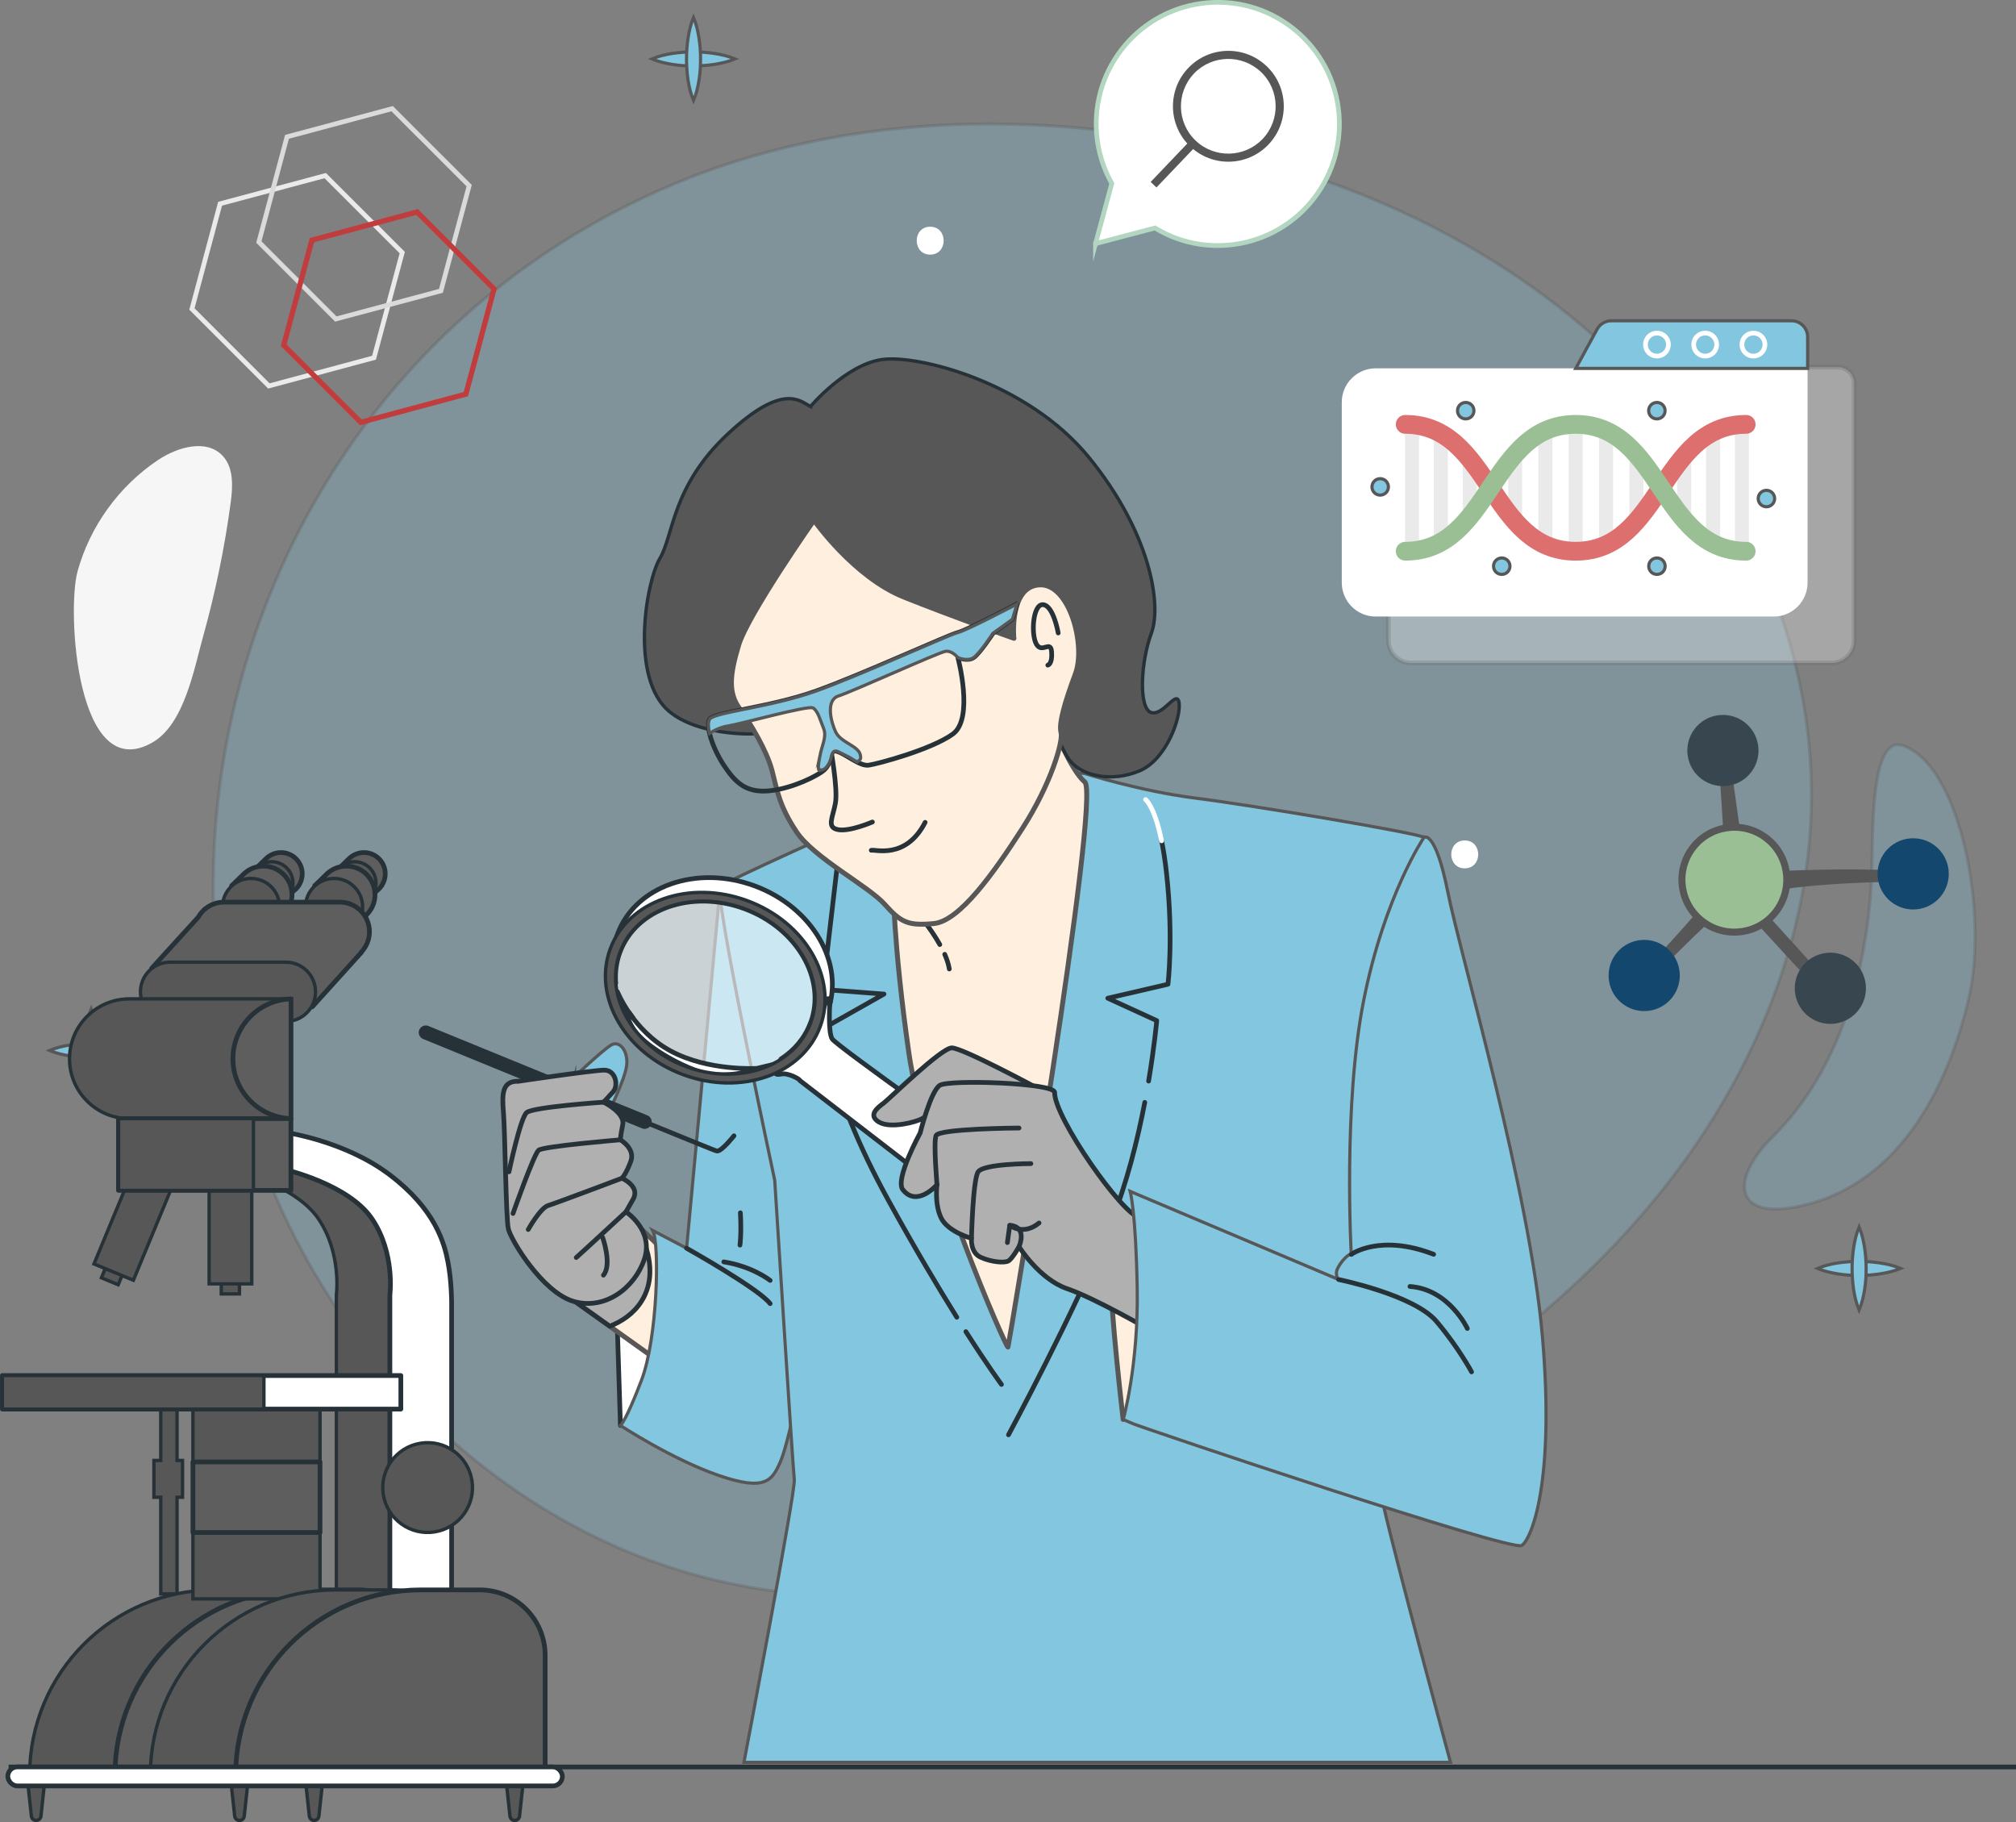 <svg xmlns="http://www.w3.org/2000/svg" viewBox="0 0 287.08 259.42"><rect x="0" y="0" width="287.08" height="259.42" fill="#808080" stroke="none"/><defs><style>      .cls-1, .cls-2, .cls-3, .cls-4, .cls-5, .cls-6, .cls-7, .cls-8, .cls-9, .cls-10 {        stroke-linecap: round;        stroke-linejoin: round;      }      .cls-1, .cls-2, .cls-11, .cls-5, .cls-12, .cls-8, .cls-13, .cls-14, .cls-9, .cls-10, .cls-15 {        fill: none;      }      .cls-1, .cls-11 {        stroke: #eaeaea;      }      .cls-1, .cls-10 {        stroke-width: 2px;      }      .cls-2, .cls-3, .cls-11, .cls-6, .cls-16, .cls-7, .cls-12, .cls-13, .cls-17, .cls-9, .cls-15 {        stroke-width: .67px;      }      .cls-2, .cls-13 {        stroke: #fff;      }      .cls-3 {        fill: #5e5e5e;      }      .cls-3, .cls-6, .cls-7, .cls-12, .cls-9, .cls-18, .cls-10 {        stroke: #263238;      }      .cls-19, .cls-16, .cls-7, .cls-17, .cls-20 {        fill: #fff;      }      .cls-21, .cls-18 {        fill: #575757;      }      .cls-11, .cls-22, .cls-16, .cls-23, .cls-12, .cls-13, .cls-17, .cls-14, .cls-24, .cls-18, .cls-15 {        stroke-miterlimit: 10;      }      .cls-25 {        isolation: isolate;      }      .cls-26 {        fill: #f6f6f7;      }      .cls-22, .cls-4, .cls-23, .cls-24 {        stroke: #575757;      }      .cls-22, .cls-24 {        fill: #82c6df;        stroke-width: .45px;      }      .cls-4 {        fill: #ffefde;        stroke-width: .7px;      }      .cls-27 {        fill: #38474f;      }      .cls-5 {        stroke: #9bbf95;      }      .cls-5, .cls-8 {        stroke-width: 2.67px;      }      .cls-6 {        fill: #b0b0b0;      }      .cls-16 {        stroke: #b3d6c0;      }      .cls-23 {        fill: #9bbf95;      }      .cls-8 {        stroke: #dd6f6f;      }      .cls-17 {        mix-blend-mode: multiply;        opacity: .3;        stroke: #686868;      }      .cls-20 {        opacity: .58;      }      .cls-14 {        stroke: #c13d3d;        stroke-width: .75px;      }      .cls-24 {        opacity: .28;      }      .cls-18 {        stroke-width: .48px;      }      .cls-28 {        fill: #14476d;      }      .cls-15 {        stroke: #dadada;      }    </style></defs><g class="cls-25"><g id="Layer_2" data-name="Layer 2"><g id="colors"><g id="Layer_5" data-name="Layer 5"><g><g><path class="cls-24" d="m36.78,164c10.12,28.93,34.31,53.25,64.03,60.71,30.62,7.69,63.16-2.53,90.58-18.18,17.03-9.72,33.02-21.7,45.27-37.01,12.25-15.32,20.58-34.18,21.25-53.78.87-25.42-11.48-50.36-30.37-67.38-18.9-17.03-43.77-26.56-69.02-29.63-21.01-2.56-42.82-.76-62.35,7.38C42.29,48.57,17.67,109.4,36.78,164Z"></path><path class="cls-26" d="m11.04,81.36c1.77-6.43,5.92-12.17,11.47-15.87,2.78-1.85,6.89-3.04,9.18-.61,1.62,1.72,1.47,4.41,1.15,6.76-.87,6.45-2.2,12.84-3.95,19.1-1.26,4.51-2.65,12.34-7.15,14.95-10.85,6.28-12.24-18.74-10.7-24.33Z"></path><path class="cls-24" d="m266.49,125.39c-.69,13.2-4.61,27.11-14.01,36.41-6.03,5.96-5.57,11.58,2.89,10.1,14.65-2.56,22-16.74,25.02-29.93,2.72-11.86-1.14-32.82-9.33-35.79-4.96-1.8-4.28,13.47-4.57,19.21Z"></path></g><g><polygon class="cls-11" points="46.31 25 57.28 35.96 53.26 50.93 38.29 54.95 27.33 43.99 31.34 29.01 46.31 25"></polygon><polygon class="cls-15" points="55.84 15.47 66.81 26.43 62.79 41.41 47.82 45.42 36.86 34.46 40.87 19.48 55.84 15.47"></polygon><polygon class="cls-14" points="59.39 30.18 70.35 41.14 66.34 56.11 51.37 60.13 40.4 49.16 44.42 34.19 59.39 30.18"></polygon></g><g><path class="cls-17" d="m200.9,59.05h30.11s3.04-5.58,3.04-5.58c.4-.74,1.18-1.2,2.02-1.2h25.67c1.27,0,2.3,1.03,2.3,2.3v4.48s0,32.14,0,32.14c0,1.76-1.43,3.2-3.2,3.2h-59.93c-1.76,0-3.2-1.43-3.2-3.2v-28.94c0-1.76,1.43-3.2,3.2-3.2Z"></path><g><g><path class="cls-19" d="m195.9,87.78h56.67c2.66,0,4.83-2.16,4.83-4.83v-30.51s-61.5,0-61.5,0c-2.66,0-4.83,2.16-4.83,4.83v25.68c0,2.66,2.16,4.83,4.83,4.83Z"></path><path class="cls-22" d="m229.44,45.67h25.67c1.27,0,2.3,1.03,2.3,2.3v4.48h-33.02s3.04-5.58,3.04-5.58c.4-.74,1.18-1.2,2.02-1.2Z"></path><g><circle class="cls-13" cx="249.69" cy="49.06" r="1.64"></circle><path class="cls-13" d="m241.18,49.06c0,.9.73,1.64,1.64,1.64s1.64-.73,1.64-1.64-.73-1.64-1.64-1.64-1.64.73-1.64,1.64Z"></path><circle class="cls-13" cx="235.95" cy="49.06" r="1.64"></circle></g></g><g><line class="cls-1" x1="224.38" y1="60.42" x2="224.38" y2="78.48"></line><line class="cls-1" x1="220.06" y1="61.71" x2="220.06" y2="77.19"></line><line class="cls-1" x1="215.75" y1="65.47" x2="215.75" y2="73.43"></line><line class="cls-1" x1="248.05" y1="60.42" x2="248.05" y2="78.48"></line><line class="cls-1" x1="243.94" y1="61.71" x2="243.94" y2="77.19"></line><line class="cls-1" x1="239.83" y1="65.47" x2="239.83" y2="73.43"></line><line class="cls-1" x1="201.07" y1="78.48" x2="201.07" y2="60.42"></line><line class="cls-1" x1="205.18" y1="77.19" x2="205.18" y2="61.71"></line><line class="cls-1" x1="209.3" y1="73.43" x2="209.3" y2="65.47"></line><line class="cls-1" x1="228.7" y1="77.06" x2="228.7" y2="61.59"></line><line class="cls-1" x1="233.02" y1="73.75" x2="233.02" y2="64.94"></line><path class="cls-8" d="m248.66,60.42c-12.14,0-12.14,18.06-24.28,18.06-12.14,0-12.14-18.06-24.28-18.06"></path><path class="cls-5" d="m200.1,78.48c12.14,0,12.14-18.06,24.28-18.06,12.14,0,12.14,18.06,24.28,18.06"></path><path class="cls-22" d="m234.77,58.47c0,.65.52,1.17,1.17,1.17.65,0,1.17-.52,1.17-1.17,0-.65-.52-1.17-1.17-1.17s-1.17.52-1.17,1.17Z"></path><path class="cls-22" d="m212.68,80.61c0,.65.52,1.17,1.17,1.17s1.17-.52,1.17-1.17c0-.65-.52-1.17-1.17-1.17s-1.17.52-1.17,1.17Z"></path><path class="cls-22" d="m207.55,58.47c0,.65.52,1.17,1.17,1.17s1.17-.52,1.17-1.17c0-.65-.52-1.17-1.17-1.17s-1.17.52-1.17,1.17Z"></path><path class="cls-22" d="m250.37,70.98c0,.65.52,1.17,1.17,1.17s1.17-.52,1.17-1.17c0-.65-.52-1.17-1.17-1.17s-1.17.52-1.17,1.17Z"></path><path class="cls-22" d="m234.78,80.61c0,.65.52,1.17,1.17,1.17s1.17-.52,1.17-1.17c0-.65-.52-1.17-1.17-1.17s-1.17.52-1.17,1.17Z"></path><path class="cls-22" d="m195.37,69.32c0,.65.52,1.17,1.17,1.17s1.17-.52,1.17-1.17c0-.65-.52-1.17-1.17-1.17s-1.17.52-1.17,1.17Z"></path></g></g></g><g><path class="cls-16" d="m156,34.7l2.32-8.58c-1.18-2.1-1.94-4.47-2.16-7.03h0c-.8-9.53,6.28-17.9,15.81-18.7,9.53-.8,17.9,6.28,18.7,15.81h0c.8,9.53-6.28,17.9-15.81,18.7h0c-3.78.32-7.38-.61-10.39-2.44l-8.47,2.23Z"></path><g><path class="cls-21" d="m169.47,20.84c-3.15-3-3.27-8.01-.26-11.16h0c3-3.15,8.01-3.27,11.16-.26,3.15,3,3.27,8.01.26,11.16-1.5,1.57-3.5,2.39-5.52,2.44-2.02.05-4.06-.67-5.63-2.18Zm.56-10.37h0c-2.57,2.69-2.47,6.97.22,9.54,2.69,2.57,6.97,2.47,9.54-.22,2.57-2.69,2.47-6.97-.22-9.54-1.35-1.28-3.09-1.9-4.82-1.86-1.73.04-3.44.74-4.73,2.08Z"></path><rect class="cls-21" x="163.01" y="22.79" width="8.1" height="1.14" transform="translate(34.83 128.1) rotate(-46.34)"></rect></g></g><g><path class="cls-21" d="m246.49,108.95c.42,3,.84,6.01,1.25,9.01.2,1.46.4,2.92.6,4.37.09.67.18,1.34.28,2,.39-.03.79-.04,1.15-.07.94-.09,1.87-.16,2.81-.21,2.01-.11,4.02-.16,6.04-.21,3.97-.11,7.94-.08,11.91.1,1.05.05.83,1.59-.18,1.6-3.88.03-7.76.2-11.64.52-1.91.16-3.81.39-5.71.64-.93.12-1.86.24-2.79.36-.38.05-.8.13-1.22.21,1.73,1.92,3.47,3.84,5.21,5.75,2.12,2.34,4.31,4.64,6.19,7.18.45.6-.33,1.57-.95,1.01-2.37-2.13-4.48-4.52-6.64-6.87-1.83-2-3.67-4-5.51-5.99-.23,0-.44-.06-.63-.17-.07.07-.15.14-.22.21-.56.54-1.13,1.07-1.69,1.61-1.17,1.1-2.34,2.19-3.5,3.3-2.28,2.2-4.47,4.47-6.81,6.61-.54.49-1.41-.32-.94-.88,2.04-2.42,4.22-4.7,6.32-7.07,1.03-1.16,2.04-2.35,3.06-3.52.51-.59,1.02-1.18,1.54-1.76.44-.49.85-1.06,1.38-1.46-.04-.79-.05-1.58-.1-2.33-.1-1.52-.2-3.04-.3-4.56-.2-3.04-.39-6.08-.58-9.12-.07-1.06,1.5-1.35,1.65-.26Z"></path><circle class="cls-28" cx="272.44" cy="124.43" r="5.07" transform="translate(-16.19 204.42) rotate(-40.04)"></circle><path class="cls-28" d="m230.03,135.91c-1.64,2.27-1.14,5.44,1.13,7.08,2.27,1.64,5.44,1.14,7.08-1.13,1.64-2.27,1.14-5.44-1.13-7.08-2.27-1.64-5.44-1.14-7.08,1.13Z"></path><path class="cls-27" d="m241.24,103.88c-1.64,2.27-1.14,5.44,1.13,7.08,2.27,1.64,5.44,1.14,7.08-1.13,1.64-2.27,1.14-5.44-1.13-7.08-2.27-1.64-5.44-1.14-7.08,1.13Z"></path><path class="cls-27" d="m256.54,137.73c-1.64,2.27-1.14,5.44,1.13,7.08,2.27,1.64,5.44,1.14,7.08-1.13,1.64-2.27,1.14-5.44-1.13-7.08-2.27-1.64-5.44-1.14-7.08,1.13Z"></path><path class="cls-23" d="m240.93,120.86c-2.42,3.34-1.68,8.01,1.66,10.43,3.34,2.42,8.01,1.68,10.43-1.66,2.42-3.34,1.68-8.01-1.66-10.43-3.34-2.42-8.01-1.68-10.43,1.66Z"></path></g><g><path class="cls-19" d="m132.46,32.28c2.56,0,2.56,3.97,0,3.97-2.56,0-2.56-3.97,0-3.97Z"></path><path class="cls-19" d="m100.68,78.95c2.56,0,2.56,3.97,0,3.97-2.56,0-2.56-3.97,0-3.97Z"></path><path class="cls-19" d="m104.32,149.77c2.56,0,2.56,3.97,0,3.97-2.56,0-2.56-3.97,0-3.97Z"></path><path class="cls-19" d="m208.58,119.66c2.56,0,2.56,3.97,0,3.97-2.56,0-2.56-3.97,0-3.97Z"></path></g><g><g><path class="cls-22" d="m104.68,8.39c-.99-.41-1.97-.63-2.96-.78-.99-.15-1.97-.22-2.96-.22-.99,0-1.97.07-2.96.21-.99.15-1.97.37-2.96.79.99.42,1.97.63,2.96.79.99.15,1.97.22,2.96.21.99,0,1.97-.07,2.96-.22.99-.16,1.97-.37,2.96-.78Z"></path><path class="cls-22" d="m98.76,2.47c-.41.99-.63,1.97-.78,2.96-.15.99-.22,1.97-.22,2.96,0,.99.07,1.97.21,2.96.15.99.37,1.97.79,2.96.42-.99.63-1.97.79-2.96.15-.99.22-1.97.21-2.96,0-.99-.07-1.97-.22-2.96-.16-.99-.37-1.97-.78-2.96Z"></path></g><g><path class="cls-22" d="m270.66,180.59c-.99-.41-1.97-.63-2.96-.78-.99-.15-1.97-.22-2.96-.22-.99,0-1.97.07-2.96.21-.99.15-1.97.37-2.96.79.99.42,1.97.63,2.96.79.99.15,1.97.22,2.96.21.99,0,1.97-.07,2.96-.22.99-.16,1.97-.37,2.96-.78Z"></path><path class="cls-22" d="m264.74,174.68c-.41.99-.63,1.97-.78,2.96-.15.99-.22,1.97-.22,2.96,0,.99.07,1.97.21,2.96.15.99.37,1.97.79,2.96.42-.99.63-1.97.79-2.96.15-.99.22-1.97.21-2.96,0-.99-.07-1.97-.22-2.96-.16-.99-.37-1.97-.78-2.96Z"></path></g><g><path class="cls-22" d="m18.9,149.56c-.99-.41-1.97-.63-2.96-.78-.99-.15-1.97-.22-2.96-.22-.99,0-1.97.07-2.96.21-.99.15-1.97.37-2.96.79.99.42,1.97.63,2.96.79.99.15,1.97.22,2.96.21.99,0,1.97-.07,2.96-.22.99-.16,1.97-.37,2.96-.78Z"></path><path class="cls-22" d="m12.99,143.64c-.41.99-.63,1.97-.78,2.96-.15.99-.22,1.97-.22,2.96,0,.99.07,1.97.21,2.96.15.99.37,1.97.79,2.96.42-.99.63-1.97.79-2.96.15-.99.22-1.97.21-2.96,0-.99-.07-1.97-.22-2.96-.16-.99-.37-1.97-.78-2.96Z"></path></g></g><line class="cls-12" x1="287.08" y1="251.57" x2="1.23" y2="251.57"></line><g><g><path class="cls-3" d="m48.48,123.43l1.14-1.1c.06-.07.13-.13.2-.19h0s0,0,0,0c.54-.47,1.24-.76,2.01-.76,1.68,0,3.03,1.36,3.03,3.03,0,.6-.18,1.16-.48,1.64h0s-.02.03-.02.03c-.19.29-.43.54-.71.75l-1.01,1.07-.45-.48c-.12.01-.24.02-.37.02-1.68,0-3.03-1.36-3.03-3.03,0-.2.02-.39.06-.57l-.37-.39Z"></path><circle class="cls-18" cx="50.51" cy="125.72" r="3.03"></circle><path class="cls-3" d="m44.85,126.07l1.52-1.48c.09-.09.17-.18.27-.26h0s0,0,0,0c.72-.63,1.66-1.02,2.69-1.02,2.25,0,4.07,1.82,4.07,4.07,0,.81-.24,1.56-.65,2.19h0s-.03.04-.03.04c-.26.39-.58.73-.95,1.01l-1.35,1.43-.6-.64c-.16.02-.33.03-.5.03-2.25,0-4.07-1.82-4.07-4.07,0-.26.03-.52.07-.77l-.5-.53Z"></path><circle class="cls-18" cx="47.57" cy="129.14" r="4.07"></circle></g><g><path class="cls-3" d="m36.66,123.43l1.14-1.1c.06-.07.13-.13.2-.19h0s0,0,0,0c.54-.47,1.24-.76,2.01-.76,1.68,0,3.03,1.36,3.03,3.03,0,.6-.18,1.16-.48,1.64h0s-.02.03-.02.03c-.19.29-.43.54-.71.75l-1.01,1.07-.45-.48c-.12.01-.24.02-.37.02-1.68,0-3.03-1.36-3.03-3.03,0-.2.02-.39.06-.57l-.37-.39Z"></path><path class="cls-18" d="m35.66,125.72c0,1.68,1.36,3.03,3.03,3.03,1.68,0,3.03-1.36,3.03-3.03,0-1.68-1.36-3.03-3.03-3.03-1.68,0-3.03,1.36-3.03,3.03Z"></path><path class="cls-3" d="m33.03,126.07l1.52-1.48c.09-.09.17-.18.27-.26h0s0,0,0,0c.72-.63,1.66-1.02,2.69-1.02,2.25,0,4.07,1.82,4.07,4.07,0,.81-.24,1.56-.65,2.19h0s-.03.04-.03.04c-.26.39-.58.73-.95,1.01l-1.35,1.43-.6-.64c-.16.02-.33.03-.5.03-2.25,0-4.07-1.82-4.07-4.07,0-.26.03-.52.07-.77l-.5-.53Z"></path><path class="cls-18" d="m31.68,129.14c0,2.25,1.82,4.07,4.07,4.07s4.07-1.82,4.07-4.07-1.82-4.07-4.07-4.07-4.07,1.82-4.07,4.07Z"></path></g><path class="cls-3" d="m28.24,130.57c.21-.38.49-.72.8-1.01l.1-.12h.03c.74-.62,1.69-1,2.73-1h16.49c2.33,0,4.22,1.89,4.22,4.22h0c0,1.13-.45,2.15-1.17,2.91h.05s-7.03,7.78-7.03,7.78l-22.87-5.47,6.64-7.3Z"></path><path class="cls-18" d="m24.22,145.43h16.49c2.33,0,4.22-1.89,4.22-4.22h0c0-2.33-1.89-4.22-4.22-4.22h-16.49c-2.33,0-4.22,1.89-4.22,4.22h0c0,2.33,1.89,4.22,4.22,4.22Z"></path><path class="cls-18" d="m18.17,142.21h23.27s-2.07,5.42-2.07,5.42l2.07,11.63h-23.27c-4.59-.14-8.27-3.9-8.27-8.52s3.68-8.39,8.27-8.52Z"></path><path class="cls-3" d="m41.44,142.21v17.05c-4.59-.14-8.27-3.9-8.27-8.52,0-4.62,3.68-8.39,8.27-8.52Z"></path><path class="cls-18" d="m32.91,161.21s8.53,1.16,14.99,6.07c6.46,4.91,7.76,9.69,8.27,12.41s.52,5.69.52,5.69v44.46h-8.79v-45.5s.78-5.95-2.59-10.86c-3.36-4.91-12.41-6.98-12.41-6.98v-5.3Z"></path><path class="cls-7" d="m40.53,161.21s8.53,1.16,14.99,6.07c6.46,4.91,7.76,9.69,8.27,12.41.52,2.71.52,5.69.52,5.69v44.46h-8.79v-45.5s.78-5.95-2.58-10.86c-3.36-4.91-12.41-6.98-12.41-6.98v-5.3Z"></path><circle class="cls-18" cx="60.88" cy="211.8" r="6.39" transform="translate(-33.24 12.53) rotate(-9.25)"></circle><g><rect class="cls-18" x="31.52" y="182.53" width="2.59" height="1.68" transform="translate(65.62 366.75) rotate(-180)"></rect><rect class="cls-18" x="29.77" y="167.28" width="6.07" height="15.51" transform="translate(65.62 350.07) rotate(-180)"></rect></g><g><rect class="cls-18" x="14.68" y="180.82" width="2.59" height="1.68" transform="translate(-38.77 355.6) rotate(-157.51)"></rect><rect class="cls-18" x="16.12" y="166.2" width="6.07" height="15.51" transform="translate(-29.69 342) rotate(-157.51)"></rect></g><rect class="cls-3" x="16.88" y="159.26" width="24.56" height="10.22" transform="translate(58.31 328.74) rotate(-180)"></rect><rect class="cls-18" x="16.88" y="159.26" width="19.21" height="10.22" transform="translate(52.97 328.74) rotate(-180)"></rect><polygon class="cls-18" points="21.92 207.93 22.89 207.93 22.89 199.59 25.21 199.59 25.21 207.93 25.99 207.93 25.99 213.17 25.21 213.17 25.21 226.93 22.89 226.93 22.89 213.17 21.92 213.17 21.92 207.93"></polygon><path class="cls-18" d="m4.21,252.72h44.08s0-17.04,0-17.04c0-5.15-4.17-9.32-9.32-9.32h-8.38c-14.56,0-26.37,11.81-26.37,26.37h0Z"></path><path class="cls-3" d="m16.36,252.72h44.08s0-17.04,0-17.04c0-5.15-4.17-9.32-9.32-9.32h-8.38c-14.56,0-26.37,11.81-26.37,26.37h0Z"></path><rect class="cls-18" x="27.48" y="198.69" width="18.1" height="28.95" transform="translate(73.05 426.33) rotate(-180)"></rect><rect class="cls-3" x="27.48" y="208.14" width="18.1" height="10.05" transform="translate(73.05 426.33) rotate(-180)"></rect><path class="cls-18" d="m21.4,252.72h44.08s0-17.04,0-17.04c0-5.15-4.17-9.32-9.32-9.32h-8.38c-14.56,0-26.37,11.81-26.37,26.37h0Z"></path><g><path class="cls-18" d="m73.3,259.18h0c.35,0,.64-.26.68-.61l.55-5.08h-2.46s.55,5.08.55,5.08c.04.35.33.61.68.61Z"></path><path class="cls-18" d="m44.73,259.18h0c.35,0,.64-.26.68-.61l.55-5.08h-2.46s.55,5.08.55,5.08c.04.35.33.61.68.61Z"></path><path class="cls-18" d="m34.1,259.18h0c.35,0,.64-.26.68-.61l.55-5.08h-2.46s.55,5.08.55,5.08c.04.35.33.61.68.61Z"></path><path class="cls-18" d="m5.15,259.18h0c.35,0,.64-.26.68-.61l.55-5.08h-2.46s.55,5.08.55,5.08c.04.35.33.61.68.61Z"></path></g><path class="cls-3" d="m33.55,252.72h44.08s0-17.04,0-17.04c0-5.15-4.17-9.32-9.32-9.32h-8.38c-14.56,0-26.37,11.81-26.37,26.37h0Z"></path><rect class="cls-7" x="1.11" y="251.55" width="78.97" height="2.71" rx="1.36" ry="1.36" transform="translate(81.19 505.82) rotate(-180)"></rect><rect class="cls-7" x=".33" y="195.85" width="56.74" height="4.78" transform="translate(57.41 396.47) rotate(-180)"></rect><rect class="cls-18" x=".33" y="195.85" width="37.24" height="4.78" transform="translate(37.91 396.47) rotate(-180)"></rect></g><g><g><path class="cls-7" d="m88.35,202.95l-.51-16.06,6.59,4.91s-.65,8.09-6.07,11.15Z"></path><path class="cls-4" d="m90.29,173.98l3.36,3.23s1.55,5.3,1.42,9.82c-.13,4.52-2.07,6.2-2.07,6.2l-13.05-9.3,10.33-9.95Z"></path><path class="cls-6" d="m91.34,185.28c-1.12,1.76-2.79,2.86-4.5,3.54l-6.88-4.9,10.33-9.95s4.29,6.21,1.05,11.31Z"></path><path class="cls-22" d="m102.57,126.19l-4.8,51.52-4.82-2.52c.99,1.81.71,15.3-1.61,21.34-.78,2.04-2.14,5.44-2.98,6.43,0,0,7.34,4.82,14,7.11,6.66,2.29,7.57.69,8.72-1.84,1.15-2.52,2.98-11.93,2.98-11.93,0,0-.92-25.93-1.61-29.37-.69-3.44-9.88-40.73-9.88-40.73Z"></path><path class="cls-9" d="m97.76,177.71s10.26,5.75,11.91,7.89"></path><path class="cls-9" d="m109.67,182.3s-2.47-1.98-6.6-2.64"></path><path class="cls-22" d="m81.83,153.27s3.88-3.65,5.13-4.45c1.25-.8,2.51.8,2.28,2.85-.23,2.05-2.62,6.73-2.62,6.73,0,0-3.99-1.03-4.45-2.85-.46-1.82-.34-2.28-.34-2.28Z"></path><path class="cls-10" d="m91.8,159.72c-12.99-5.26-31.17-12.72-31.17-12.72"></path><path class="cls-9" d="m104.52,161.71s-1.71,2.17-2.39,2.17c-.24,0-3.27-1.3-10.33-4.15"></path><g><path class="cls-6" d="m73.74,153.96s10.72-1.6,12.32-1.6,2.05,2.17,1.25,3.08c-.8.91-1.37,1.48-1.37,1.48,0,0,3.08,1.48,2.74,3.19-.34,1.71-.34,2.17-.34,2.17,0,0,2.17,1.25,1.48,3.08-.68,1.82-1.25,2.39-1.25,2.39,0,0,2.62,1.14,1.6,2.96l-1.03,1.82s3.99,2.62,2.62,6.73c-1.37,4.11-5.59,7.3-10.03,6.04-4.45-1.25-9.01-8.78-9.35-10.38-.34-1.6-.46-13.68-.68-16.42-.23-2.74-.23-4.56,2.05-4.56Z"></path><path class="cls-9" d="m85.94,156.92s-10.03.68-10.95,1.48c-.91.8-2.51,8.44-2.51,8.44"></path><path class="cls-9" d="m88.33,162.28s-10.95.91-11.63,1.48-3.65,9.01-3.65,9.01"></path><path class="cls-9" d="m88.56,167.75s-9.35,3.53-10.49,3.88-2.85,3.42-2.85,3.42"></path><path class="cls-9" d="m89.13,172.54s-6.16,5.7-7.07,6.5"></path><path class="cls-9" d="m85.82,176.19s1.37,3.88.11,5.36"></path></g></g><path class="cls-22" d="m154.39,110.1s7.94,2.54,15.91,3.54c7.97,1,31.68,4.98,32.47,5.58.8.6.4,44.23-2.59,65.35-2.99,21.12-4.78,22.51-3.19,29.68,1.59,7.17,9.56,36.66,9.56,36.66h-100.61s7.37-38.65,7.17-40.24c-.2-1.59-2.79-42.63-2.79-42.63,0,0-8.77-41.04-7.77-41.84s18.33-8.57,18.33-8.57c0,0,22.74-8.52,33.5-7.52Z"></path><path class="cls-4" d="m149.97,103.31s2.5,6.35,4.5,8.02c2.35,1.96-10.78,80-10.93,80.45-.15.45-11.9-26.33-14.13-41.95-2.23-15.62-2.23-24.1-2.23-24.1,0,0,5.21,1.64,7.59.45,2.38-1.19,15.2-22.86,15.2-22.86Z"></path><path class="cls-9" d="m134.53,135.87c.31.71.55,1.42.65,2.09"></path><path class="cls-9" d="m130.63,129.96s1.84,2.09,3.2,4.52"></path><path class="cls-9" d="m163.02,156.95c-1.02,5.28-2.57,11.6-4.87,17.25-5.18,12.75-14.54,30.08-14.54,30.08"></path><path class="cls-9" d="m165.41,119.7c.26,1.28.51,2.82.71,4.69,1,9.16.2,15.74.2,15.74l-8.57,1.99,6.97,3.19s-.31,3.54-1.16,8.61"></path><path class="cls-2" d="m163.13,113.84s1.26.88,2.28,5.87"></path><path class="cls-9" d="m137.54,189.59c3.22,5.03,5.07,7.52,5.07,7.52"></path><path class="cls-9" d="m119.21,123.4l-2.04,17.47,8.71.66-8.17,4.62s-.6,7.73,8.97,25.06c3.74,6.78,7,12.22,9.57,16.33"></path><path class="cls-4" d="m159.94,202.09s-1.86-15.62-1.82-21.76c.03-6.13,5.41-5.03,5.99,2.13.58,7.15-2.93,17.6-4.17,19.63Z"></path><g><path class="cls-20" d="m87.69,140.01c-.13-1.48.05-2.97.59-4.41,2.3-6.21,10.24-8.99,17.74-6.22,7.5,2.77,11.71,10.06,9.42,16.27-.8,2.16-2.3,3.9-4.21,5.14-3.71,1.61-8.37,1.78-12.89.11-5.5-2.03-9.39-6.27-10.63-10.89Z"></path><path class="cls-7" d="m87.93,141.21s2.18,5.51,7.57,8.42c5.39,2.91,12.29,2.48,12.29,2.48l2.54-.61s-6.54,2.54-10.72,1.09c-4.18-1.45-8.36-4.3-9.45-6.12-1.09-1.82-2.24-5.27-2.24-5.27Z"></path><g><path class="cls-7" d="m90.12,144.9c-.17-.23-.33-.46-.49-.69.16.23.32.46.49.69Z"></path><path class="cls-7" d="m115.43,145.64c2.3-6.21-1.92-13.49-9.42-16.27-7.5-2.77-15.44,0-17.74,6.22-.53,1.44-.71,2.93-.59,4.41-.62-2.32-.58-4.74.26-7.02,2.53-6.84,11.28-9.9,19.53-6.85,8.26,3.06,12.9,11.08,10.37,17.91-1.15,3.1-3.57,5.41-6.64,6.74,1.91-1.24,3.41-2.98,4.21-5.14Z"></path></g><path class="cls-7" d="m118.16,142.97s-.25,3.92.33,4.93c.58,1,24.96,18.2,24.96,18.2l-4.76,6.85-24.8-19.12c.05-.17-1.67-1.11-2.59-.92-.82.17-.83-.08-.83-.08,0,0,4.51-3.92,5.43-5.84.92-1.92,1.84-4.76,1.84-4.76,0,0,.72-.33.42.75Z"></path><path class="cls-18" d="m97.27,153c8.26,3.06,17-.01,19.53-6.85,2.53-6.84-2.11-14.86-10.37-17.91-8.26-3.06-17,.01-19.53,6.85-2.53,6.84,2.11,14.86,10.37,17.91Zm-8.99-17.41c2.3-6.21,10.24-8.99,17.74-6.22,7.5,2.77,11.71,10.06,9.42,16.27-2.3,6.21-10.24,8.99-17.74,6.22s-11.71-10.06-9.42-16.27Z"></path></g><g><path class="cls-6" d="m147.57,154.84s-10.52-5.65-12.03-5.65-8.88,7.25-9.7,7.86c-.82.61-2.32,1.72-.68,2.7,1.64.98,5.33,0,6.15-.49.82-.49,5.33-2.58,5.88-2.58s12.03-.12,12.03-.12l-1.64-1.72Z"></path><g><path class="cls-6" d="m162.27,173.34c-2.42-.36-12.17-14.28-12.09-17.81.03-1.36-15.03-1.86-16.35-1.01-1.32.84-2.8,6.79-2.8,6.79,0,0-3.64,6.6-2.46,8.08,2.04,2.57,4.86-.73,4.86-.73,0,0-.38,2.67.56,4.69.94,2.03,4.35,2.96,4.35,2.96,0,0-.19,2.03,1.32,2.7,1.5.68,3.38.84,3.95.51.56-.34,1.5-2.03,1.5-2.03,0,0,2.88,4.63,6.83,5.98,3.95,1.35,11.53,5.73,11.53,5.73l-1.2-15.86Z"></path><path class="cls-9" d="m145.11,177.49s1.28-2.83-1.32-3.04"></path><path class="cls-9" d="m145.11,160.6s-11.44.07-11.82,1.08c-.38,1.01.14,6.98.14,6.98"></path><path class="cls-9" d="m146.8,165.67s-6.76,0-7.52,1.18c-.75,1.18-.94,9.46-.94,9.46"></path><path class="cls-9" d="m143.45,176.91l.34-2.45s1.92,1.52,4.17-.34"></path></g></g><g><path class="cls-18" d="m115.42,57.87s5.02-5.96,10.18-6.68c5.16-.72,20.74,3.25,29.44,13.9,8.7,10.65,10.44,20.92,8.92,25.04-1.53,4.12-1.83,10.63-.09,11.29,1.74.66,3.74-3.41,4.03-1.34.29,2.06-1.81,8.09-5.65,9.68-3.83,1.59-7.97.81-9.82-1.38-1.85-2.19-4.41-10.76-4.59-12.09-.19-1.33-12.23-3.69-17.36-7.03-5.12-3.34-13.75-11.29-13.75-11.29,0,0-5.29,10.08-8.35,16.49-3.06,6.41.77,9.81-.41,9.97-1.18.17-8.64.22-12.68-3.15-5.65-4.71-3.27-18.5-1.32-21.78s1.71-10.3,9.68-17.73c7.97-7.43,10.32-4.6,11.77-3.9Z"></path><path class="cls-4" d="m144.39,90.88s-8.48-3-15.66-5.87c-7.17-2.86-12.82-10.94-12.82-10.94,0,0-9.41,13.41-10.73,17.79-1.32,4.38-1.46,6.82.13,9.01,1.6,2.19,3.91,6.06,4.63,8.86.72,2.8,1.03,5.02,3.48,8.7,2.45,3.69,10.28,7.75,12.57,10.33,2.3,2.58,3.33,3.08,6.99,2.73,3.66-.35,8.51-7.16,12.61-13.54,4.1-6.38,5.84-12.43,5.5-13.67s.53-4.27,2.05-8.35c1.52-4.08-.85-12.94-5.16-12.66-4.31.28-3.61,7.6-3.61,7.6Z"></path><path class="cls-9" d="m150.69,90.12s-.67-3.9-2.15-4.03c-1.48-.13-1.75,4.3-.94,5.65.81,1.34,2.02-.67,2.15,1.08.13,1.75-.54,1.88-.54,1.88"></path><path class="cls-9" d="m118.24,106.31s1.11,5.96.72,8.06c-.39,2.09-1.28,3.44.39,3.75,1.67.31,4.88-1.09,4.88-1.09"></path><path class="cls-9" d="m124.07,121.06c.49-.17,4.93,1.36,7.67-3.98"></path><g><path class="cls-9" d="m144.83,85.98s-7.06,3.73-8.46,4.09c-1.4.36-13.52,5.93-20.12,8.3-6.6,2.38-14.73,3.03-15.23,4.07-.5,1.04.4,3.98,2.04,6.49,1.64,2.51,3.11,3.76,5.84,3.7s6.4-1.54,8.16-2.76c1.76-1.21.82-3.34,2.18-2.88s3.2,2.13,4.47,1.95c1.27-.18,8.88-2.21,11.96-4.42,3.08-2.2.73-10.91.73-10.91,0,0,1.38.61,2.26,0,.88-.61,2.74-3.45,2.74-3.45l2.78-2,.66-2.19Z"></path><path class="cls-22" d="m116.73,107.71c.35-1.75,1.03-2.8.54-4.03-.49-1.22-.81-2.5-1.51-2.89-.7-.39-10.45,2.33-12.04,2.56-1.21.17-2.26.78-2.68,1.07-.2-.86-.22-1.57-.02-1.98.5-1.04,8.63-1.69,15.23-4.07,6.6-2.38,18.72-7.94,20.12-8.3,1.4-.36,8.46-4.09,8.46-4.09l-.66,2.19-2.78,2s-1.86,2.84-2.74,3.45c-.88.61-2.26,0-2.26,0,0,0-.79-1.02-1.74-.89-.95.13-13.37,5.77-15.23,6.35-1.85.58-1.13,3.6-.43,5.11.7,1.51,3.16,1.97,3.5,3.21.22.82-.11.8-.44,1.09-.2-.1-.84-.52-1.04-.64-.86-.43-1.09-.57-1.77-.88-.86-.29-.82.94-1.02,1.32-.59,1.48-1.31,1.33-1.31,1.33,0,0-.71.75-.17-1.93Z"></path></g></g><path class="cls-9" d="m105.43,172.67c.17,2.95-.06,4.6-.06,4.6"></path><g><path class="cls-22" d="m202.78,119.22s1.59-1.2,3.39,7.77c1.79,8.97,11.68,42.56,13.47,63.28,1.79,20.72-1.52,28.76-2.92,29.76-1.39,1-53.99-16.73-55.38-17.33l-1.39-.6s2.19-7.77,1.99-18.73c-.2-10.96-1-13.75-1-13.75l29.68,12.55s-.24.11-.31-.88c-.07-.91,1.63-2.87,2.11-2.7,0,0-1.2-21.32,1.79-36.26,2.99-14.94,8.57-23.11,8.57-23.11Z"></path><path class="cls-9" d="m190.62,182.17s10.76,2.19,13.95,5.98c3.19,3.79,4.98,7.17,4.98,7.17"></path><path class="cls-9" d="m208.95,189.14s-2.59-5.58-8.17-5.98"></path><path class="cls-9" d="m192.42,178.59s4.07-2.98,11.73-.01"></path></g></g></g></g></g></g></g></svg>